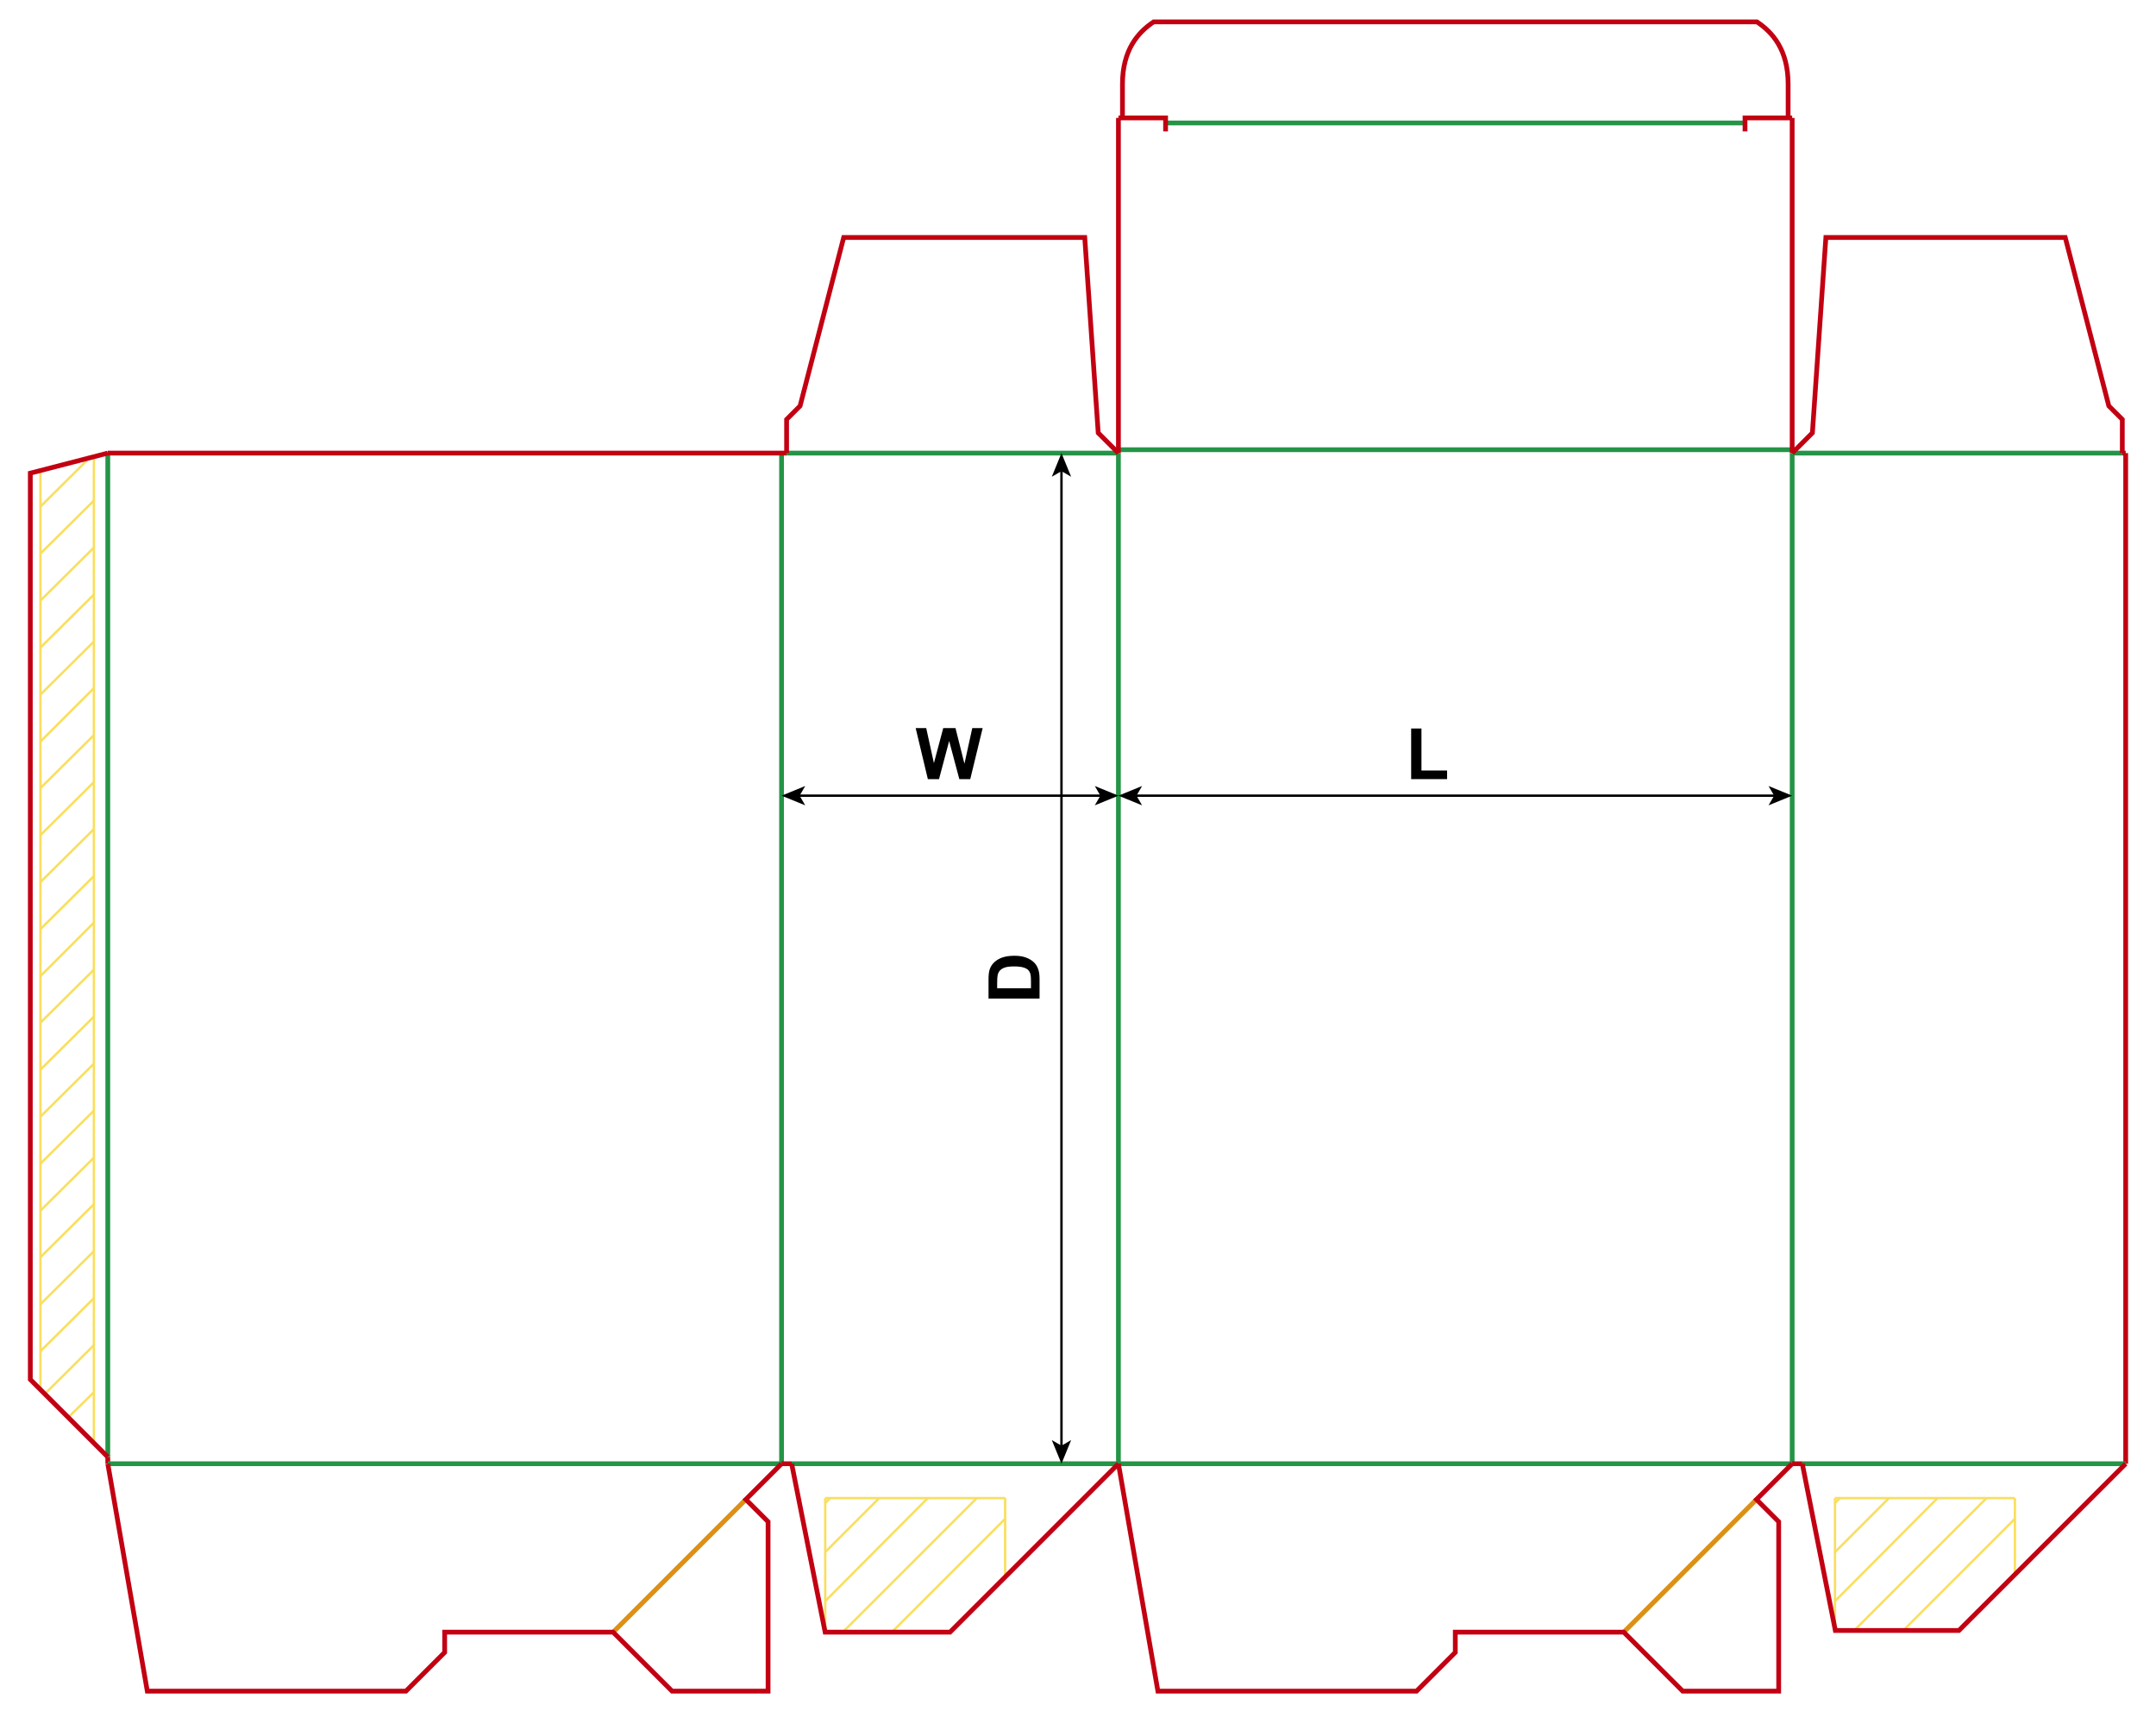 <?xml version="1.0" encoding="iso-8859-1"?> <!-- Generator: Adobe Illustrator 21.1.0, SVG Export Plug-In . SVG Version: 6.00 Build 0)  --> <svg version="1.1" id="Layer_1" xmlns="http://www.w3.org/2000/svg" xmlns:xlink="http://www.w3.org/1999/xlink" x="0px" y="0px" viewBox="0 0 907.087 720" style="enable-background:new 0 0 907.087 720;" xml:space="preserve"> <g>  <line style="fill:none;stroke:#F9DF5F;stroke-width:1;stroke-miterlimit:10;" x1="17.008" y1="584.653" x2="17.008" y2="198.273"/>  <line style="fill:none;stroke:#F9DF5F;stroke-width:1;stroke-miterlimit:10;" x1="39.499" y1="192.287" x2="39.499" y2="606.596"/>  <line style="fill:none;stroke:#F9DF5F;stroke-width:1;stroke-miterlimit:10;" x1="17.008" y1="410.688" x2="39.499" y2="388.195"/>  <line style="fill:none;stroke:#F9DF5F;stroke-width:1;stroke-miterlimit:10;" x1="17.008" y1="390.916" x2="39.499" y2="368.604"/>  <line style="fill:none;stroke:#F9DF5F;stroke-width:1;stroke-miterlimit:10;" x1="17.008" y1="371.144" x2="39.499" y2="348.832"/>  <line style="fill:none;stroke:#F9DF5F;stroke-width:1;stroke-miterlimit:10;" x1="17.008" y1="351.372" x2="39.499" y2="329.06"/>  <line style="fill:none;stroke:#F9DF5F;stroke-width:1;stroke-miterlimit:10;" x1="17.008" y1="331.6" x2="39.499" y2="309.288"/>  <line style="fill:none;stroke:#F9DF5F;stroke-width:1;stroke-miterlimit:10;" x1="17.008" y1="312.009" x2="39.499" y2="289.516"/>  <line style="fill:none;stroke:#F9DF5F;stroke-width:1;stroke-miterlimit:10;" x1="17.008" y1="292.237" x2="39.499" y2="269.925"/>  <line style="fill:none;stroke:#F9DF5F;stroke-width:1;stroke-miterlimit:10;" x1="17.008" y1="272.464" x2="39.499" y2="250.153"/>  <line style="fill:none;stroke:#F9DF5F;stroke-width:1;stroke-miterlimit:10;" x1="17.008" y1="252.692" x2="39.499" y2="230.381"/>  <line style="fill:none;stroke:#F9DF5F;stroke-width:1;stroke-miterlimit:10;" x1="17.008" y1="232.92" x2="39.499" y2="210.608"/>  <line style="fill:none;stroke:#F9DF5F;stroke-width:1;stroke-miterlimit:10;" x1="17.008" y1="213.148" x2="37.471" y2="192.832"/>  <line style="fill:none;stroke:#F9DF5F;stroke-width:1;stroke-miterlimit:10;" x1="17.008" y1="430.279" x2="39.499" y2="407.967"/>  <line style="fill:none;stroke:#F9DF5F;stroke-width:1;stroke-miterlimit:10;" x1="17.008" y1="450.051" x2="39.499" y2="427.739"/>  <line style="fill:none;stroke:#F9DF5F;stroke-width:1;stroke-miterlimit:10;" x1="17.008" y1="469.823" x2="39.499" y2="447.512"/>  <line style="fill:none;stroke:#F9DF5F;stroke-width:1;stroke-miterlimit:10;" x1="17.008" y1="489.595" x2="39.499" y2="467.284"/>  <line style="fill:none;stroke:#F9DF5F;stroke-width:1;stroke-miterlimit:10;" x1="17.008" y1="509.367" x2="39.499" y2="487.056"/>  <line style="fill:none;stroke:#F9DF5F;stroke-width:1;stroke-miterlimit:10;" x1="17.008" y1="528.958" x2="39.499" y2="506.647"/>  <line style="fill:none;stroke:#F9DF5F;stroke-width:1;stroke-miterlimit:10;" x1="17.008" y1="548.73" x2="39.499" y2="526.419"/>  <line style="fill:none;stroke:#F9DF5F;stroke-width:1;stroke-miterlimit:10;" x1="17.008" y1="568.503" x2="39.499" y2="546.191"/>  <line style="fill:none;stroke:#F9DF5F;stroke-width:1;stroke-miterlimit:10;" x1="18.826" y1="586.471" x2="39.499" y2="565.963"/>  <line style="fill:none;stroke:#F9DF5F;stroke-width:1;stroke-miterlimit:10;" x1="28.71" y1="596.352" x2="39.499" y2="585.735"/> </g> <g>  <line style="fill:none;stroke:#F9DF5F;stroke-width:1;stroke-miterlimit:10;" x1="347.189" y1="630.293" x2="422.89" y2="630.293"/>  <line style="fill:none;stroke:#F9DF5F;stroke-width:1;stroke-miterlimit:10;" x1="422.89" y1="630.293" x2="422.89" y2="662.561"/>  <line style="fill:none;stroke:#F9DF5F;stroke-width:1;stroke-miterlimit:10;" x1="347.189" y1="630.293" x2="347.189" y2="686.123"/>  <line style="fill:none;stroke:#F9DF5F;stroke-width:1;stroke-miterlimit:10;" x1="347.189" y1="632.375" x2="349.27" y2="630.293"/>  <line style="fill:none;stroke:#F9DF5F;stroke-width:1;stroke-miterlimit:10;" x1="347.189" y1="653.004" x2="369.899" y2="630.293"/>  <line style="fill:none;stroke:#F9DF5F;stroke-width:1;stroke-miterlimit:10;" x1="347.189" y1="673.632" x2="390.338" y2="630.293"/>  <line style="fill:none;stroke:#F9DF5F;stroke-width:1;stroke-miterlimit:10;" x1="355.137" y1="686.123" x2="410.967" y2="630.293"/>  <line style="fill:none;stroke:#F9DF5F;stroke-width:1;stroke-miterlimit:10;" x1="375.766" y1="686.123" x2="422.89" y2="638.999"/> </g> <g>  <line style="fill:none;stroke:#F9DF5F;stroke-width:1;stroke-miterlimit:10;" x1="772.021" y1="630.293" x2="847.722" y2="630.293"/>  <line style="fill:none;stroke:#F9DF5F;stroke-width:1;stroke-miterlimit:10;" x1="847.722" y1="630.293" x2="847.722" y2="662.561"/>  <line style="fill:none;stroke:#F9DF5F;stroke-width:1;stroke-miterlimit:10;" x1="772.021" y1="630.293" x2="772.021" y2="686.123"/>  <line style="fill:none;stroke:#F9DF5F;stroke-width:1;stroke-miterlimit:10;" x1="772.021" y1="632.375" x2="774.102" y2="630.293"/>  <line style="fill:none;stroke:#F9DF5F;stroke-width:1;stroke-miterlimit:10;" x1="772.021" y1="653.004" x2="794.731" y2="630.293"/>  <line style="fill:none;stroke:#F9DF5F;stroke-width:1;stroke-miterlimit:10;" x1="772.021" y1="673.632" x2="815.171" y2="630.293"/>  <line style="fill:none;stroke:#F9DF5F;stroke-width:1;stroke-miterlimit:10;" x1="779.969" y1="686.123" x2="835.799" y2="630.293"/>  <line style="fill:none;stroke:#F9DF5F;stroke-width:1;stroke-miterlimit:10;" x1="800.598" y1="686.123" x2="847.722" y2="638.999"/> </g> <line style="fill:none;stroke:#249446;stroke-width:2;stroke-miterlimit:10;" x1="45.353" y1="190.63" x2="45.353" y2="612.99"/> <line style="fill:none;stroke:#C20012;stroke-width:2;stroke-miterlimit:10;" x1="45.353" y1="612.99" x2="45.353" y2="615.83"/> <line style="fill:none;stroke:#249446;stroke-width:2;stroke-miterlimit:10;" x1="328.823" y1="190.63" x2="328.823" y2="615.83"/> <line style="fill:none;stroke:#249446;stroke-width:2;stroke-miterlimit:10;" x1="470.553" y1="190.63" x2="470.553" y2="615.83"/> <line style="fill:none;stroke:#249446;stroke-width:2;stroke-miterlimit:10;" x1="754.013" y1="190.63" x2="754.013" y2="615.83"/> <line style="fill:none;stroke:#C20012;stroke-width:2;stroke-miterlimit:10;" x1="894.333" y1="190.63" x2="894.333" y2="615.83"/> <line style="fill:none;stroke:#C20012;stroke-width:2;stroke-miterlimit:10;" x1="45.353" y1="190.63" x2="330.943" y2="190.63"/> <line style="fill:none;stroke:#249446;stroke-width:2;stroke-miterlimit:10;" x1="330.943" y1="190.63" x2="470.553" y2="190.63"/> <line style="fill:none;stroke:#249446;stroke-width:2;stroke-miterlimit:10;" x1="470.553" y1="189.21" x2="754.013" y2="189.21"/> <line style="fill:none;stroke:#249446;stroke-width:2;stroke-miterlimit:10;" x1="754.013" y1="190.63" x2="892.913" y2="190.63"/> <line style="fill:none;stroke:#C20012;stroke-width:2;stroke-miterlimit:10;" x1="892.913" y1="190.63" x2="894.333" y2="190.63"/> <line style="fill:none;stroke:#249446;stroke-width:2;stroke-miterlimit:10;" x1="45.353" y1="615.83" x2="328.823" y2="615.83"/> <line style="fill:none;stroke:#249446;stroke-width:2;stroke-miterlimit:10;" x1="333.073" y1="615.83" x2="754.013" y2="615.83"/> <line style="fill:none;stroke:#249446;stroke-width:2;stroke-miterlimit:10;" x1="758.273" y1="615.83" x2="894.333" y2="615.83"/> <line style="fill:none;stroke:#C20012;stroke-width:2;stroke-miterlimit:10;" x1="328.823" y1="615.83" x2="333.073" y2="615.83"/> <line style="fill:none;stroke:#C20012;stroke-width:2;stroke-miterlimit:10;" x1="754.013" y1="615.83" x2="758.273" y2="615.83"/> <polyline style="fill:none;stroke:#C20012;stroke-width:2;stroke-miterlimit:10;" points="45.353,190.63 12.753,199.07 12.753,580.39 45.353,612.99 "/> <polyline style="fill:none;stroke:#C20012;stroke-width:2;stroke-miterlimit:10;" points="754.013,190.63 762.523,182.13 768.193,99.92 868.903,99.92 887.243,170.79 892.913,176.46 892.913,190.63 "/> <polyline style="fill:none;stroke:#C20012;stroke-width:2;stroke-miterlimit:10;" points="470.551,190.63 462.051,182.13 456.381,99.92 354.961,99.92 336.611,170.79 330.941,176.46 330.941,190.63 "/> <line style="fill:none;stroke:#C20012;stroke-width:2;stroke-miterlimit:10;" x1="470.553" y1="190.63" x2="470.553" y2="49.61"/> <line style="fill:none;stroke:#C20012;stroke-width:2;stroke-miterlimit:10;" x1="754.013" y1="190.63" x2="754.013" y2="49.61"/> <line style="fill:none;stroke:#249446;stroke-width:2;stroke-miterlimit:10;" x1="490.393" y1="51.73" x2="734.173" y2="51.73"/> <polyline style="fill:none;stroke:#C20012;stroke-width:2;stroke-miterlimit:10;" points="470.553,49.61 490.393,49.61 490.393,55.28 "/> <polyline style="fill:none;stroke:#C20012;stroke-width:2;stroke-miterlimit:10;" points="754.013,49.61 734.173,49.61 734.173,55.28 "/> <path style="fill:none;stroke:#C20012;stroke-width:2;stroke-miterlimit:10;" d="M472.253,49.61V35.43 c0-14.48,6.56-21.85,13.11-26.22h253.84c6.56,4.37,13.11,11.74,13.11,26.22v14.18"/> <line style="fill:none;stroke:#DC9015;stroke-width:2;stroke-miterlimit:10;" x1="257.953" y1="686.69" x2="313.783" y2="630.86"/> <polyline style="fill:none;stroke:#C20012;stroke-width:2;stroke-miterlimit:10;" points="45.353,615.83 61.973,711.5 170.793,711.5 187.083,695.2 187.083,686.69 257.953,686.69 282.753,711.5 323.153,711.5 323.153,640.22 313.783,630.86 328.823,615.83 "/> <polyline style="fill:none;stroke:#C20012;stroke-width:2;stroke-miterlimit:10;" points="333.073,615.83 347.163,686.69 399.683,686.69 470.553,615.83 "/> <line style="fill:none;stroke:#DC9015;stroke-width:2;stroke-miterlimit:10;" x1="683.153" y1="686.69" x2="738.983" y2="630.86"/> <polyline style="fill:none;stroke:#C20012;stroke-width:2;stroke-miterlimit:10;" points="470.553,615.83 487.163,711.5 595.983,711.5 612.283,695.2 612.283,686.69 683.153,686.69 707.953,711.5 748.343,711.5 748.343,640.22 738.983,630.86 754.013,615.83 "/> <polyline style="fill:none;stroke:#C20012;stroke-width:2;stroke-miterlimit:10;" points="758.273,615.83 772.173,685.98 824.173,685.98 894.333,615.83 "/> <g> <g> <line style="fill:none;stroke:#000000;stroke-miterlimit:10;" x1="477.618" y1="334.761" x2="746.957" y2="334.761"/> <g> <polygon points="470.557,334.761 480.506,338.826 478.146,334.761 480.506,330.696 			"/> </g> <g> <polygon points="754.017,334.761 744.068,338.826 746.429,334.761 744.068,330.696 			"/> </g> </g> </g> <g> <g> <line style="fill:none;stroke:#000000;stroke-miterlimit:10;" x1="335.888" y1="334.761" x2="463.497" y2="334.761"/> <g> <polygon points="328.827,334.761 338.776,338.826 336.416,334.761 338.776,330.696 			"/> </g> <g> <polygon points="470.557,334.761 460.608,338.826 462.969,334.761 460.608,330.696 			"/> </g> </g> </g> <g> <g> <line style="fill:none;stroke:#000000;stroke-miterlimit:10;" x1="446.59" y1="197.691" x2="446.59" y2="608.769"/> <g> <polygon points="446.59,190.63 442.525,200.579 446.59,198.218 450.655,200.579 			"/> </g> <g> <polygon points="446.59,615.83 442.525,605.881 446.59,608.242 450.655,605.881 			"/> </g> </g> </g> <g> <path d="M593.711,327.798v-21.299h4.336v17.681h10.781v3.618H593.711z"/> </g> <g> <path d="M390.372,327.798l-5.127-21.475h4.438l3.237,14.751l3.926-14.751h5.156l3.765,15l3.296-15h4.365l-5.215,21.475h-4.6 l-4.277-16.055l-4.263,16.055H390.372z"/> </g> <g> <path d="M415.898,420.123v-7.925c0-1.787,0.137-3.149,0.41-4.087c0.371-1.26,1.03-2.339,1.978-3.237s2.107-1.582,3.479-2.051 s3.064-0.703,5.076-0.703c1.768,0,3.291,0.22,4.57,0.659c1.563,0.537,2.827,1.304,3.794,2.3c0.732,0.752,1.304,1.768,1.714,3.047 c0.303,0.957,0.454,2.236,0.454,3.838v8.159H415.898z M419.531,415.787h14.224v-3.237c0-1.211-0.068-2.085-0.205-2.622 c-0.176-0.703-0.474-1.286-0.894-1.75s-1.111-0.843-2.073-1.136s-2.273-0.439-3.933-0.439s-2.935,0.146-3.823,0.439 s-1.582,0.703-2.08,1.23s-0.835,1.196-1.011,2.007c-0.137,0.605-0.205,1.792-0.205,3.56V415.787z"/> </g> </svg> 